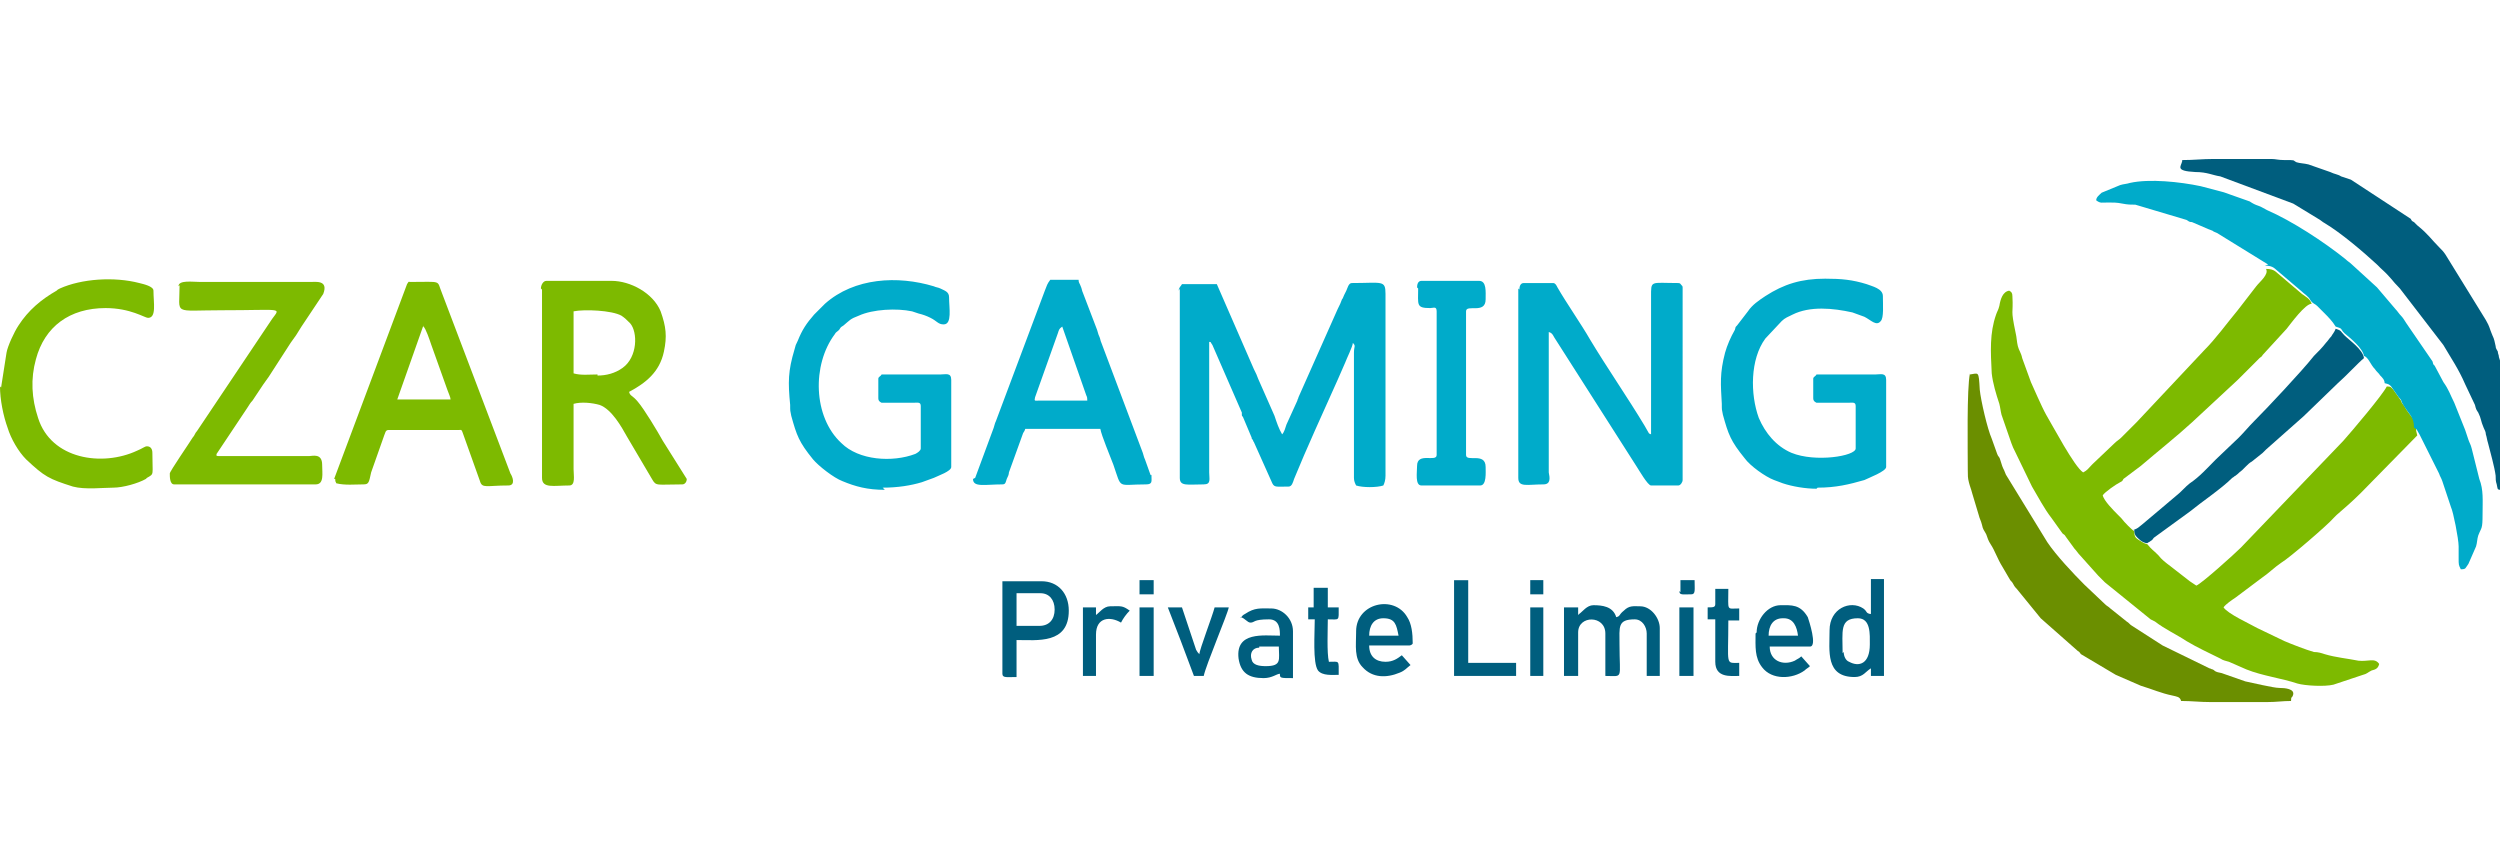 <svg xmlns="http://www.w3.org/2000/svg" width="161.184" height="55.584" viewBox="0 0 2297 792" shape-rendering="geometricPrecision" image-rendering="optimizeQuality" fill-rule="evenodd" xmlns:v="https://vecta.io/nano"><path d="M2220 396c0-12-5-12-11-23-2-3-2-2-3-5l-7-10c-2-2-2-3-6-3-4 8-32 41-40 50l-94 98c-6 6-36 33-41 35l-6-4-18-14c-4-3-8-6-11-10-5-5-6-5-10-10-4-1-6-3-8-4-3-2-4-3-4-8-2-1-9-8-12-12l-1-1-2-2c-4-4-13-13-14-18 2-3 12-10 16-12 2-1 2-1 3-3l16-12c14-12 34-28 47-40l42-39 11-11 9-9c1-1 2-1 3-3l22-24c4-5 17-23 23-23-2-5-5-6-9-9l-20-17c-4-3-5-6-13-6 3 5-6 12-9 16l-17 22c-10 12-20 26-31 37l-62 66-3 3-11 11c-2 2-4 3-6 5l-20 19-1 1c-3 3-4 5-8 7-8-5-28-43-34-53-4-7-13-28-14-30l-8-22c-1-5-3-7-4-11s-1-8-2-12c-5-24-2-16-3-34 0-3-1-4-3-5-6 1-8 8-9 14-1 4-2 5-3 8-6 17-5 34-4 54 1 9 4 19 7 28 1 4 1 6 2 10l9 26c1 3 2 5 4 9l15 31c6 10 11 20 18 29 2 3 3 4 5 7l5 7c1 1 2 1 3 3l8 11c2 2 3 4 5 6l17 19 6 6 42 34 4 2c9 7 20 12 29 18 10 6 21 11 31 16 3 2 5 2 8 3l16 7c15 6 32 8 47 13 7 2 25 3 33 1l18-6 9-3c4-1 4-2 8-4 4-1 6-2 7-6-4-6-10-2-19-3-10-2-21-3-31-6-3-1-6-2-10-2-7-2-20-7-27-10l-25-12c-7-4-27-13-31-19 2-3 8-7 11-9l24-18c6-4 12-10 18-14 7-4 43-35 48-41l3-3c7-6 15-13 22-20l52-53z" fill="#7dba00"/><path d="M2081 244c8 0 9 3 13 6l20 17c3 3 7 5 9 9 2 3 4 3 6 5l6 6c4 4 8 8 11 13 7 2 4 2 8 6 6 5 17 14 18 21 4 1 6 8 10 12 2 3 3 3 5 6 2 2 4 4 4 7 4 1 4 1 6 3l7 10c2 2 2 2 3 5 6 11 11 12 11 23 3 1 3 3 5 6l18 36c1 3 2 4 3 7l8 24c2 4 7 29 7 36v11c0 6 0 6 2 10 5 0 4-1 7-5l7-16c1-3 1-7 2-10 3-8 4-5 4-20 0-12 1-22-3-32l-7-28c-1-4-2-5-3-8l-3-9-10-25c-4-8-5-12-10-19l-8-15c-2-2-1-1-2-4l-24-35c-2-3-3-5-5-7s-3-4-5-6l-17-20-23-21c-2-2-4-3-6-5-20-16-49-35-72-45-4-2-5-3-8-4s-5-2-8-4l-17-6c-6-2-5-2-9-3l-19-5c-19-4-47-7-65-3-3 1-6 1-9 2l-17 7c-2 2-5 4-5 7 4 3 5 2 11 2 5 0 8 0 13 1s8 1 12 1l47 14c2 1 2 2 5 2l14 6c2 1 3 1 5 2 1 1 2 1 4 2l47 29zm-997 21v174c0 8 7 6 22 6 7 0 5-5 5-11V314c3 1 0-1 3 3l27 62v1 1c0 1 0 1 1 2l8 19c0 1 0 1 1 2 1 2 0 1 1 2l17 38c2 4 4 3 15 3 3 0 4-4 5-7 11-27 27-62 40-91l7-16c1-3 7-15 7-18 3 3 1 3 1 9v115c0 3 1 5 2 7 6 2 19 2 25 0 1-2 2-5 2-9V270c0-13-3-10-31-10-3 0-4 5-5 7l-2 4c-1 2-1 3-2 4-1 3-2 5-4 9l-36 81c0 1-1 2-1 3l-10 22c-1 3-2 7-4 9-3-5-5-11-7-17l-15-34c-1-3-2-5-4-9l-34-78h-32c-1 2-3 3-3 6z" fill="#00abca"/><path d="M1810 343c-3 14-2 70-2 89 0 5 0 7 1 11s2 6 3 10l6 20c1 4 2 5 3 9 1 5 2 5 4 9 1 3 2 6 4 9 4 6 6 13 11 21l7 12c1 1 2 2 3 4s2 3 3 4l22 27 34 30c2 1 2 2 3 3l32 19 23 10c10 3 19 7 29 9 4 1 7 1 8 5 10 0 17 1 27 1h52c9 0 14-1 22-1 0-5 1-2 2-6 1-5-7-6-13-6-5 0-26-5-31-6l-20-7c-2-1-5-1-7-2s-1-1-3-2c-1 0-2-1-3-1l-43-21-28-18c-2-1-3-3-5-4l-15-12c-2-2-3-2-5-4l-19-18c-10-10-26-27-34-39l-38-62c-3-8-2-3-5-13-1-4-2-3-3-6l-5-14c-4-9-10-35-11-45-1-18-1-15-9-14z" fill="#6b8f00"/><path d="M2005 148c-1 5-7 9 12 10 11 0 16 3 23 4l67 25 23 14c2 1 4 3 6 4 15 9 35 26 48 38l2 2 1 1c11 10 10 11 18 19l40 52c7 12 14 22 20 36l9 19c1 4 1 4 3 7 3 6 2 7 5 14 1 2 2 4 2 6 1 3 1 5 2 8 2 8 6 22 7 30 0 3 0 5 1 8 1 4 0 5 4 5 1-1 1-1 1-3V338c0-3-2-6-3-10 0-2-1-3-1-5-1-2-2-3-2-5-1-4-1-6-3-10-3-7-2-7-6-14l-37-60c-2-3-3-4-6-7-7-7-10-12-20-20l-3-3c-2-1-2-1-3-3l-55-36-9-3c-3-2-6-2-10-4l-20-7c-4-1-8-1-11-2-4-2 0-2-11-2-6 0-8-1-12-1h-53c-11 0-18 1-29 1z" fill="#005e7e"/><path d="M1395 265v174c0 9 8 6 23 6 7 0 6-6 5-11v-55-74c4 1 4 4 7 8l74 116c2 3 10 17 13 17h25c2 0 4-3 4-5V265c0-2 0-2-1-3s-1-2-3-2c-26 0-25-3-25 13v126c-2-1-1 0-2-1l-4-7c-15-25-35-54-50-79-8-14-22-34-30-48-1-2-2-4-4-4h-27c-3 0-4 3-4 6zm275 183c17 0 29-3 43-7 4-2 20-8 20-12v-80c0-7-5-5-10-5h-54c-1 2-3 2-3 4v18c0 2 1 3 3 4h29c4 0 7-1 7 3v39c0 7-37 13-59 4-14-6-24-18-30-32-8-22-8-54 6-73l15-16c3-3 6-4 10-6 16-8 37-6 55-2l11 4c6 3 11 9 15 4 3-3 2-15 2-23 0-7-10-9-15-11-13-4-23-5-38-5-22 0-38 5-55 16-6 4-12 8-16 14l-10 13c-2 2-1 1-2 4-4 7-7 14-9 21-5 19-4 29-3 47 0 6 0 5 1 10 5 18 7 24 20 40 5 7 19 17 27 20 3 1 5 2 8 3 9 3 21 5 31 5zm-859 0c14 0 26-2 36-5l11-4c4-2 16-6 16-10v-80c0-7-5-5-10-5h-54c-1 2-3 2-3 4v18c0 2 1 3 3 4h29c4 0 7-1 7 3v39c0 2-3 4-5 5-21 8-52 6-68-10-26-24-27-72-6-100 1-2 2-2 4-4 2-3 1-2 4-4 6-5 6-6 14-9 13-6 35-7 49-4l6 2c4 1 7 2 11 4 6 3 7 6 12 6 8 0 5-15 5-25 0-5-4-6-8-8-2-1-4-1-6-2-33-10-73-8-100 16l-10 10c-7 8-11 14-15 24-2 4-2 4-3 8-6 20-6 30-4 51 0 6 0 5 1 10 5 18 7 24 20 40 5 6 19 17 27 20 12 5 23 8 39 8z" fill="#00abca"/><path d="M549 344c-8 0-15 1-22-1v-57c10-2 35-1 44 4 3 2 5 4 8 7 7 8 7 31-7 41-7 5-15 7-23 7zm-51-78v173c0 10 11 7 25 7 6 0 4-9 4-15v-60c7-2 17-1 24 1 11 4 20 20 25 29l23 39c4 7 4 5 28 5 2 0 4-2 4-5l-22-35c-5-9-17-29-23-36-5-6-7-5-8-9 15-8 28-18 32-37 3-14 2-23-3-37-7-17-28-28-45-28h-60c-3 0-5 4-5 7z" fill="#7dba00"/><path d="M976 300l22 63c1 2 1 3 1 5h-44c-4 0-5 1-4-3l21-59c1-3 1-4 4-6zm-82 140c0 8 11 5 27 5 3 0 3-2 4-5 1-2 2-4 2-6l13-36c1-2 1-1 2-4h69c1 6 9 25 12 33 8 23 3 18 30 18 6 0 5-3 5-7s0 0-1-2l-5-14c-1-2-1-3-2-6l-38-101c-1-2-1-4-2-6s-1-3-2-6l-13-34c-1-2-1-4-2-6-1-3-2-3-2-6h-26c-3 4-3 5-5 10l-45 120c-1 2-1 3-2 6l-17 46z" fill="#00abca"/><path d="M389 300c2 1 6 13 7 16l15 42c1 3 3 7 3 9h-49l24-68zm-81 140c0 2 0 2 1 4 8 2 17 1 25 1 5 0 5-2 7-11l12-34c1-2 1-5 4-5h65c2 0 2-1 4 5l15 42c2 7 6 4 26 4 7 0 4-8 2-11l-63-166c-5-12 1-10-29-10-2 0-1-1-3 2l-67 179zM165 262c0 28-7 23 39 23 56 0 54-3 46 8l-69 103c-2 2-2 4-4 6-3 5-21 31-21 33 0 3 0 10 4 10h130c8 0 6-10 6-18 0-11-9-8-12-8h-83c-3 0-2-1-2-2l28-42c2-3 3-5 5-7l10-15c2-3 3-4 5-7l20-31c2-3 3-4 5-7s3-5 5-8l20-30c5-13-7-11-12-11H184c-7 0-20-2-20 4zM0 355c0 12 3 27 7 38 3 10 10 22 17 29 17 16 21 18 43 25 11 3 28 1 37 1s23-4 30-8l1-1c7-4 5-2 5-23 0-4-2-6-5-6-2 0-4 2-9 4-32 15-79 8-91-30-6-18-7-36-2-54 8-30 31-47 64-47 23 0 36 9 39 9 8 0 5-14 5-25 0-4-9-6-13-7-23-6-53-4-73 5-2 1-2 1-3 2-14 8-26 18-35 32-4 6-10 19-11 25l-5 32z" fill="#7dba00"/><path d="M1961 487c0 5 2 6 4 8s5 4 8 4c1-1 2-1 3-2 2-1 2-2 3-3l33-24c11-9 29-21 39-31 2-1 1-1 3-2 4-3 2-2 6-5l3-3c2-2 4-4 6-5l10-8 3-3 35-31 1-1 30-29c8-7 19-19 24-23-1-8-13-16-18-21-4-4-2-4-8-6-1 3-3 5-4 7-2 2-3 4-5 6-3 4-7 8-11 12-11 14-44 49-55 60-5 5-9 10-14 15l-21 20c-8 8-15 16-24 22-4 3-8 8-12 11-5 4-8 7-13 11l-19 16c-4 3-3 3-8 5z" fill="#005e7e"/><path d="M1303 265c0 15-2 18 11 18 3 0 6-2 6 3v132c0 7-18-3-18 10 0 6-2 18 4 18h54c6 0 5-12 5-17 0-14-18-4-18-11V286c0-7 18 3 18-11 0-7 1-17-6-17h-53c-3 0-4 3-4 6z" fill="#00abca"/><path d="M1450 565v-7h-13v63h13v-40c0-16 25-16 25 1v39c17 0 13 4 13-29 0-16-2-23 14-23 7 0 11 7 11 13v39h12v-44c0-9-8-20-18-20-6 0-10-1-15 4-5 4-3 5-7 6-3-10-13-11-21-11-6 0-10 6-13 8zm-495 10h-21v-30h22c8 0 13 6 13 15s-5 15-14 15zm-34 44c0 4 4 3 13 3v-34c19 0 48 4 48-27 0-16-10-27-25-27h-36v86zm772-19c0-20-3-32 14-32 12 0 11 15 11 24 0 18-10 21-19 16-3-1-5-5-5-9zm25-36c-4-1-2-2-6-5-12-8-31 0-31 20 0 19-4 43 23 43 8 0 10-5 15-8v7h12v-89h-12v32zm-80 4h1c9 0 12 8 13 16h-27c0-9 4-16 13-16zm-25 14c0 12-1 22 6 31 9 12 28 11 39 3 2-2 3-2 5-4l-8-9c-2 2-3 2-6 4-11 5-23 0-23-13h37c7 0-1-24-2-27-7-12-15-11-25-11-12 0-22 13-22 25zm-342-14c11 0 12 6 14 16h-27c0-9 4-16 13-16zm-25 13c0 12-2 24 6 32 9 10 22 10 34 5 5-2 6-4 10-7l-8-9c-4 3-8 6-15 6-9 0-15-5-15-15h37c1 0 3-1 3-2 0-9-1-18-5-24-12-21-47-13-47 13zm-89 13h18c0 12 3 18-12 18-6 0-12-1-13-6-2-6 1-11 7-11zm-17-27c4 1 6 5 9 5 4 0 2-3 17-3 10 0 10 10 10 15-15 0-41-4-38 21 2 13 9 18 23 18 8 0 12-4 15-4 0 4 0 4 12 4v-43c0-12-10-21-20-21s-15-1-24 5c-2 1-3 2-4 4zm196 54h57v-12h-44v-76h-13zm-240 0h10c2-10 22-57 23-63h-13c-2 8-14 39-14 43-2-2-1-1-3-4l-13-39h-13l12 31c2 5 4 11 6 16s4 11 6 16zm112-63h-6v11h6c0 13-2 40 3 47 4 5 13 4 19 4 0-14 1-12-9-12-2-8-1-30-1-39 11 0 10 2 10-11h-10v-18h-13v18zm368-3c0 3-2 3-7 3v11h7v39c0 15 14 13 22 13v-12c-13 0-10 3-10-39h10v-11c-12 0-10 3-10-18h-12v16zm-569 10v-7h-12v63h12v-38c0-16 13-17 23-11 2-4 5-8 8-11-7-5-8-4-18-4-6 0-10 6-13 8zm536 56h13v-63h-13zm-496 0h13v-63h-13zm359 0h12v-63h-12zm137-78c0 4 3 3 11 3 4 0 3-4 3-13h-13v11zm-496 3h13v-13h-13zm359 0h12v-13h-12z" fill="#005e7e"/></svg>
